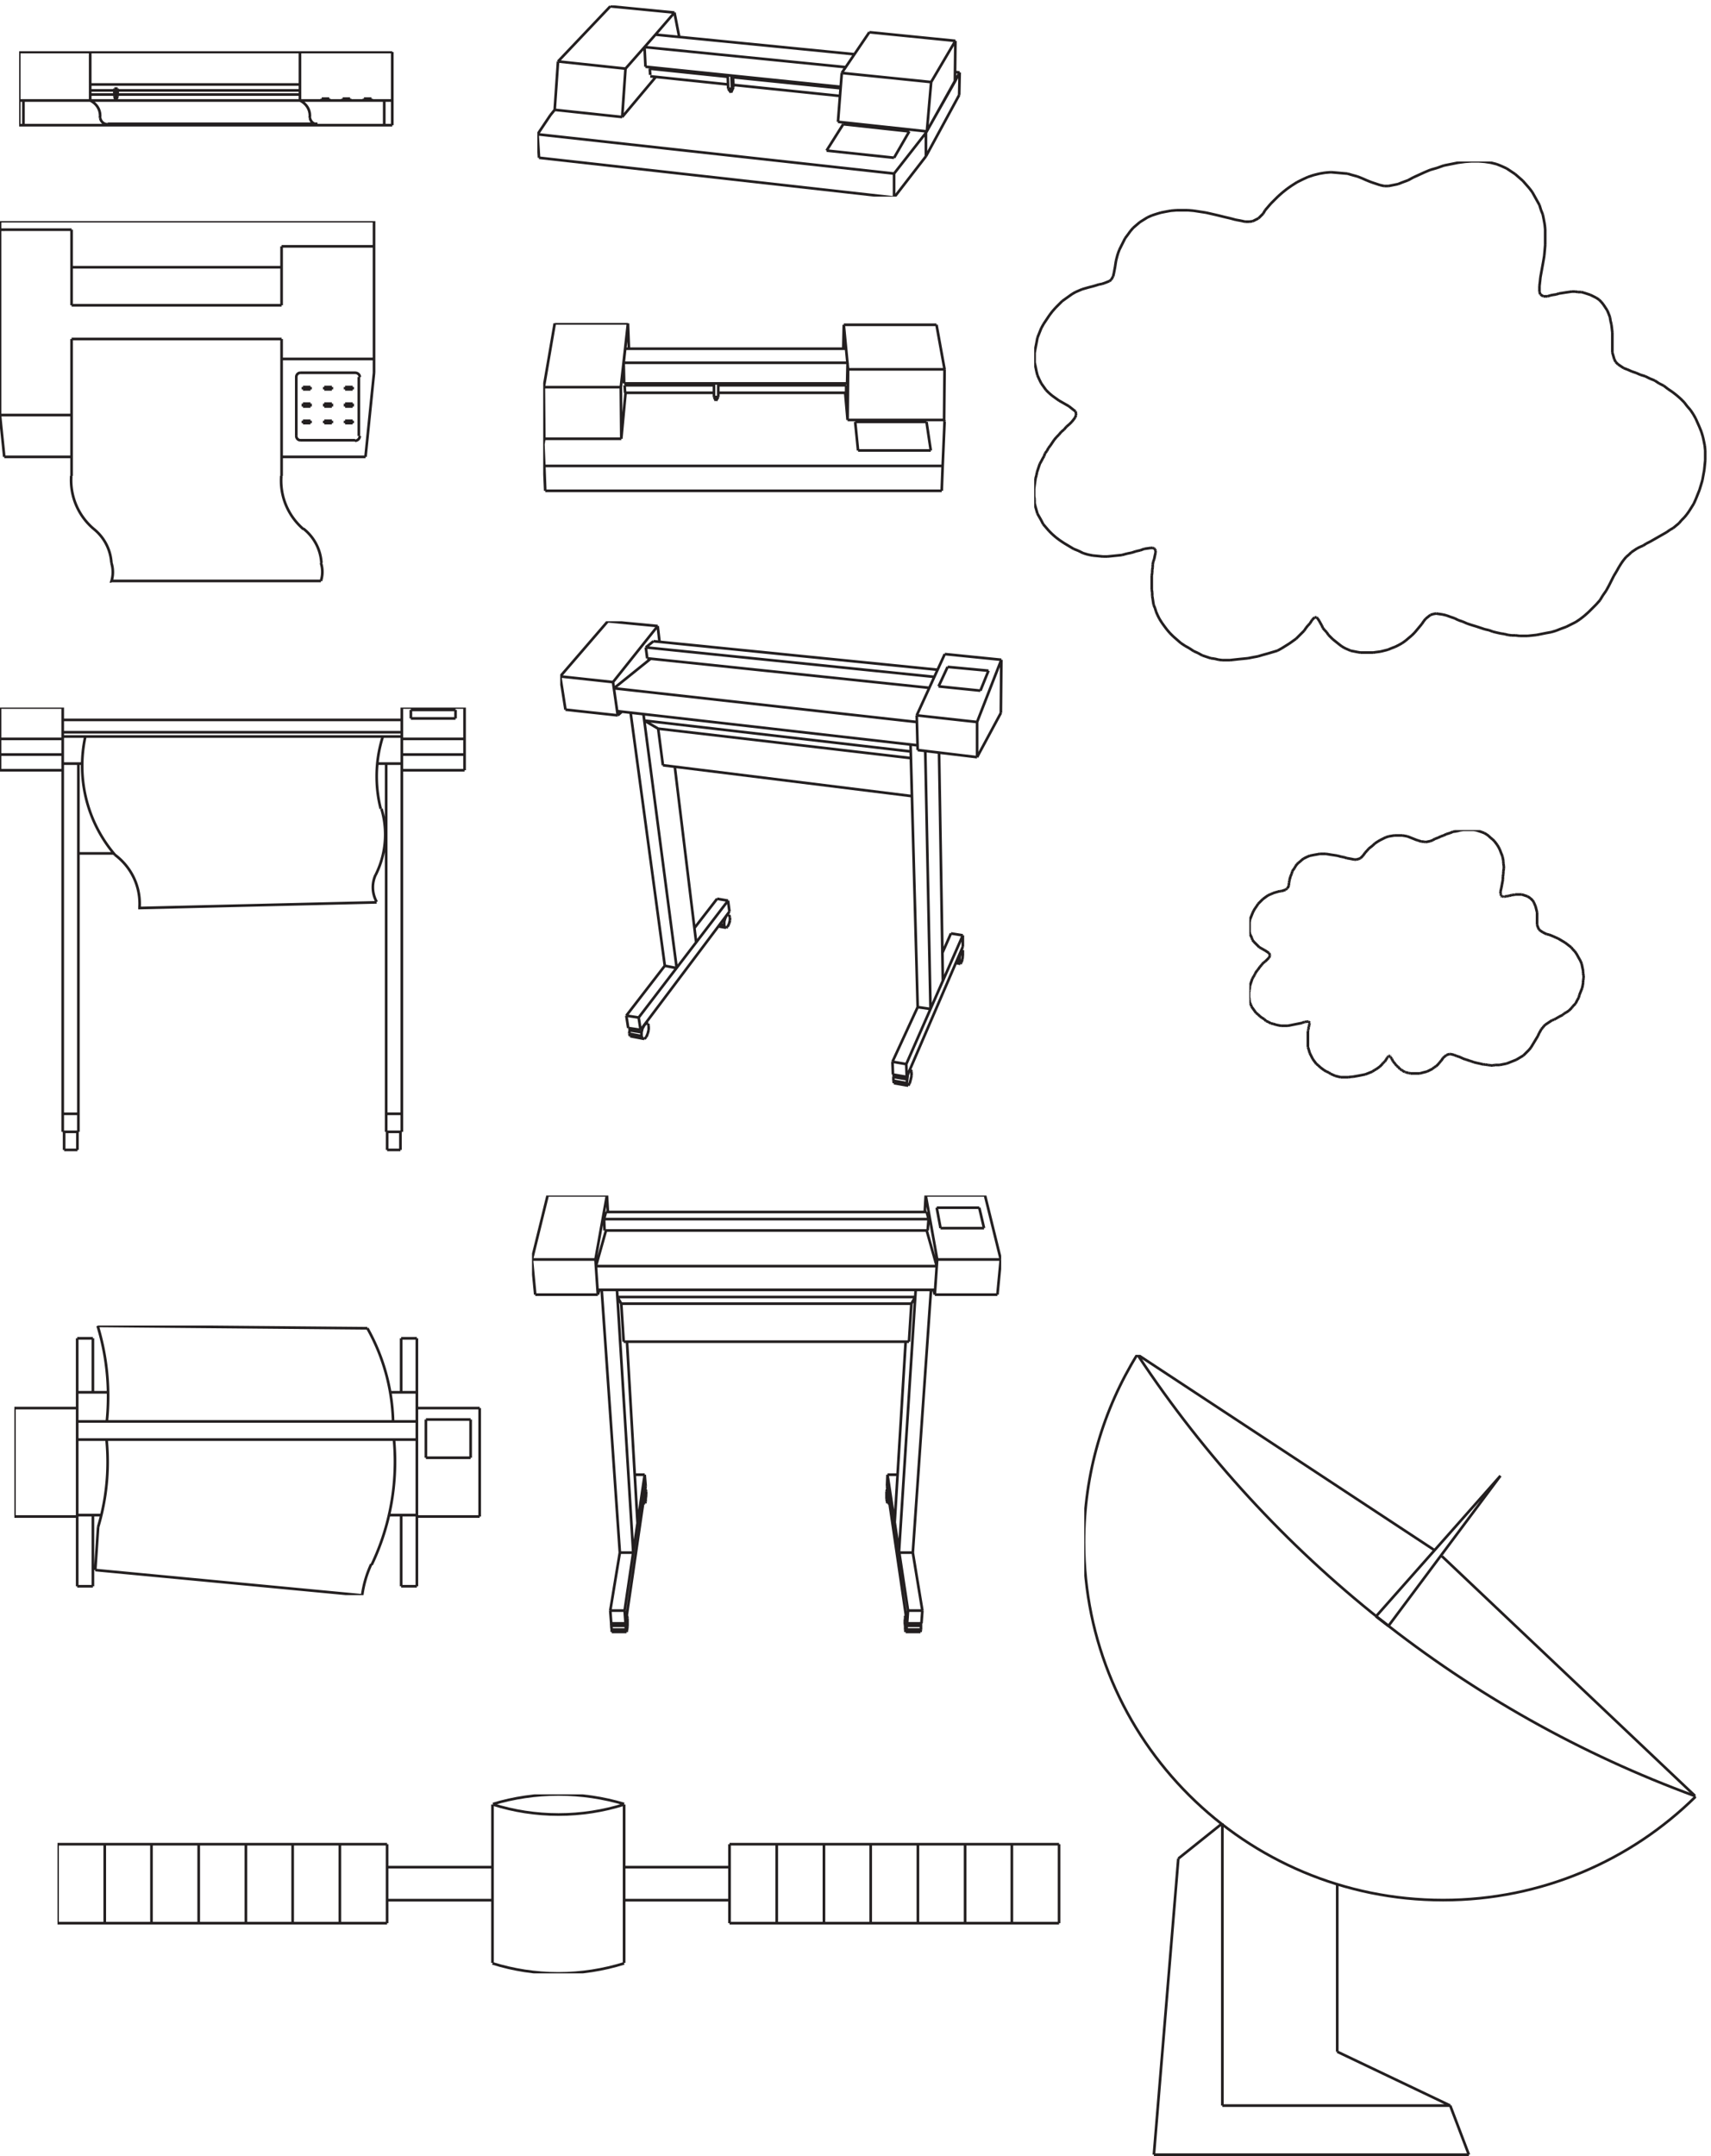 <svg xmlns="http://www.w3.org/2000/svg" xml:space="preserve" width="640.967" height="807.367"><defs><clipPath id="a" clipPathUnits="userSpaceOnUse"><path d="M54 5933h1060.5v-216H54Z" clip-rule="evenodd"/></clipPath><clipPath id="b" clipPathUnits="userSpaceOnUse"><path d="M0 5454.5h1063.5v-1023H0Z" clip-rule="evenodd"/></clipPath><clipPath id="c" clipPathUnits="userSpaceOnUse"><path d="M1513.5 6062h1197v-538.5h-1197z" clip-rule="evenodd"/></clipPath><clipPath id="d" clipPathUnits="userSpaceOnUse"><path d="M1530 5168h1138.5v-481.5H1530Z" clip-rule="evenodd"/></clipPath><clipPath id="e" clipPathUnits="userSpaceOnUse"><path d="M0 4085h1318.5V2829.5H0Z" clip-rule="evenodd"/></clipPath><clipPath id="f" clipPathUnits="userSpaceOnUse"><path d="M40.5 2345h1320v-759H40.5Z" clip-rule="evenodd"/></clipPath><clipPath id="g" clipPathUnits="userSpaceOnUse"><path d="M1578 4328h1251V3011H1578Z" clip-rule="evenodd"/></clipPath><clipPath id="h" clipPathUnits="userSpaceOnUse"><path d="M1498.5 2711H2820V1472H1498.5Z" clip-rule="evenodd"/></clipPath><clipPath id="i" clipPathUnits="userSpaceOnUse"><path d="M3519 3740h952.5v-706.5H3519Z" clip-rule="evenodd"/></clipPath><clipPath id="j" clipPathUnits="userSpaceOnUse"><path d="M2913 5622.5h1900.5V4208H2913Z" clip-rule="evenodd"/></clipPath><clipPath id="k" clipPathUnits="userSpaceOnUse"><path d="M162 1025h2830.5V521H162Z" clip-rule="evenodd"/></clipPath><clipPath id="l" clipPathUnits="userSpaceOnUse"><path d="M3054 2262.5h1723.5V.5H3054Z" clip-rule="evenodd"/></clipPath></defs><g clip-path="url(#a)" transform="matrix(.133 0 0 -.133 0 808.267)"><path d="M870.264 5762.63c1.765-10.29 10.048-18.07 20.002-18.07.429 0 .854.01 1.274.04m-21.732 18.03c.3 2.11.456 4.25.456 6.43 0 18.57-11.337 34.67-27.923 42.64m-561.113-49.07c1.765-10.29 10.048-18.07 20.003-18.07.428 0 .853.01 1.274.04m-21.736 18.03c.304 2.11.459 4.25.459 6.43 0 18.57-11.337 34.67-27.923 42.64m638.235-65.85H302.505M53.859 5948.58H1101.62m0-136.88H53.859m0-69.73H1101.62m-848.315 206.61V5811.7m-199.446 0v136.88m788.482 0V5811.7m-776.513-69.73v69.73m-11.969-69.73v69.73m267.261 11.62v21.95m3.99-33.57-3.99 11.62m0 0 9.308 21.95m-9.308 0v-21.95m9.308 21.95h-9.308m9.308 0-9.308-21.95m9.308 0v21.95m-9.308-21.95h9.308m0 0h-9.308m3.99-11.62 5.318 11.62m-9.308 0 3.99-11.62m-3.99 33.57h9.308m0-21.95v21.95m-5.318-33.57 5.318 11.62m-77.123 5.17h589.036m-589.036 11.62h589.036m-589.036 16.78h589.036m259.279-45.19v136.88m-79.77-131.71 21.27-5.17m0 5.17h-21.27m21.27-5.17v5.17m0-5.17-21.27 5.17m0-5.17h21.27m-21.27 5.17v-5.17m21.27 5.17v-5.17m-21.27 5.17h21.27m-21.27-5.17v5.17m-59.838 0 21.273-5.17m0 5.17h-21.273m21.276-5.17v5.17m-.003-5.17-21.273 5.17m0-5.17h21.273m-21.273 5.17v-5.17m21.276 5.17v-5.17m-21.276 5.17h21.273m-21.273-5.17v5.17m-58.507 0 21.277-5.17m0 5.17h-21.277m21.277-5.17v5.17m0-5.17-21.277 5.17m0-5.17h21.277m-21.277 5.17v-5.17m21.277 5.17v-5.17m-21.277 5.17h21.277m-21.277-5.17v5.17m175.525-74.9v69.73m22.59-69.73v69.73" style="fill:none;stroke:#231f20;stroke-width:7.5;stroke-linecap:butt;stroke-linejoin:miter;stroke-miterlimit:10;stroke-dasharray:none;stroke-opacity:1" transform="scale(1.003 .997)"/></g><g clip-path="url(#b)" transform="matrix(.133 0 0 -.133 0 808.267)"><path d="M200.678 4737.28c-.262-3.97-.395-7.97-.395-12 0-54.57 24.324-103.47 62.757-136.54m50.75-148.54a87.236 87.236 0 0 1 3.996 26.08c0 8.98-1.387 17.72-4.004 26.11m-.004 0c-2.387 38.99-21.687 73.47-50.738 96.35m529.245 148.54c-.325-4.42-.493-8.88-.493-13.38 0-54.46 24.301-103.31 62.758-136.5m49.413-145.87c2.613 8.17 3.996 16.67 3.996 25.42s-1.386 17.27-4.008 25.44m1.336 0c-2.386 38.99-21.687 73.47-50.737 96.35m158.89 426.89c0 6.65-5.98 12.04-13.35 12.04m0-191.37c7.37 0 13.35 6 13.35 13.39m-168.238 177.98c-6.008-.67-10.68-5.8-10.68-12.04m0-165.94c0-6.24 4.672-11.38 10.68-12.05m-532.756-396.11h591.505m-110.823 883.22H201.619m591.509-202.07H201.619m591.509 95.02H201.619M0 5454.56h1053.5M201.619 5217.7v212.77m0 0H0m201.619-521.9v214.11M12.015 4790.81 0 4908.57m201.619-117.76H12.016M0 4908.57h201.619m0 0v-171.29M0 4908.57v545.99m1053.5-70.93H793.128m236.342-592.82H793.128m0 275.67H1053.5m-260.372 317.15V5217.7m178.924-230.18 21.363-6.69m0 6.69h-21.363m21.363-6.69v6.69m0-6.69-21.363 6.69m0-6.69h21.363m-21.363 6.69v-6.69m21.363 0h-21.363m21.363 6.69v-6.69m-21.363 6.69h21.363m-21.363-6.69v6.69m-58.753 0 21.363-6.69m0 6.69h-21.363m21.363-6.69v6.69m0-6.69-21.363 6.69m0-6.69h21.363m-21.363 6.69v-6.69m21.363 0h-21.363m21.363 6.69v-6.69m-21.363 6.69h21.363m-21.363-6.69v6.69m58.753-95.01 21.363-6.69m0 6.69h-21.363m21.363-6.69v6.69m0-6.69-21.363 6.69m0-6.69h21.363m-21.363 6.69v-6.69m21.363 0h-21.363m21.363 6.69v-6.69m-21.363 6.69h21.363m-21.363-6.69v6.69m0 48.18 21.363-8.03m0 8.03h-21.363m21.363-8.03v8.03m0-8.03-21.363 8.03m0-8.03h21.363m-21.363 8.03v-8.03m21.363 0h-21.363m21.363 8.03v-8.03m-21.363 8.03h21.363m-21.363-8.03v8.03m-58.753-48.18 21.363-6.69m0 6.69h-21.363m21.363-6.69v6.69m0-6.69-21.363 6.69m0-6.69h21.363m-21.363 6.69v-6.69m21.363 0h-21.363m21.363 6.69v-6.69m-21.363 6.69h21.363m-21.363-6.69v6.69m0 48.18 21.363-8.03m0 8.03h-21.363m21.363-8.03v8.03m0-8.03-21.363 8.03m0-8.03h21.363m-21.363 8.03v-8.03m21.363 0h-21.363m21.363 8.03v-8.03m-21.363 8.03h21.363m-21.363-8.03v8.03m97.471 74.94v-165.94m-157.556 137.83 21.363-6.69m0 6.69h-21.363m21.363-6.69v6.69m0-6.69-21.363 6.69m0-6.69h21.363m-21.363 6.69v-6.69m21.363 0h-21.363m21.363 6.69v-6.69m-21.363 6.69h21.363m-21.363-6.69v6.69m-60.086 135.16v-56.2m60.086-173.97 21.363-6.69m0 6.69h-21.363m21.363-6.69v6.69m0-6.69-21.363 6.69m0-6.69h21.363m-21.363 6.69v-6.69m21.363 0h-21.363m21.363 6.69v-6.69m-21.363 6.69h21.363m-21.363-6.69v6.69m0 48.18 21.363-8.03m0 8.03h-21.363m21.363-8.03v8.03m0-8.03-21.363 8.03m0-8.03h21.363m-21.363 8.03v-8.03m21.363 0h-21.363m21.363 8.03v-8.03m-21.363 8.03h21.363m-21.363-8.03v8.03m-18.692-91v165.94m-41.394 50.85v-329.2m52.074 290.39h154.888m0-190.03H845.202m208.298 190.03-24.03-236.86m24.03 663.75v-426.89" style="fill:none;stroke:#231f20;stroke-width:7.5;stroke-linecap:butt;stroke-linejoin:miter;stroke-miterlimit:10;stroke-dasharray:none;stroke-opacity:1" transform="scale(1 1)"/></g><g clip-path="url(#c)" transform="matrix(.133 0 0 -.133 0 808.267)"><path d="m2360.32 5734.18 250.36-26.98m-239.65 164.58 251.69-25.64m68.28 116.02-242.32 24.28m69.62-465.41 89.7 116.02m-89.7-48.57 89.7 114.67m-89.7-70.15 42.84 74.2m-232.95-53.97 46.85 74.2m-860.86-28.33 1004.12-110.62M1514.18 5699.1l4.01-66.1m0 0 1000.11-111.97m-190.11 132.2L2518.3 5633m0-44.52v-67.45m-688.16 362.89 219.57-22.94m-218.23 1.36 219.57-22.94m-232.96 49.91 550.26-56.66m-522.14 147.05 560.96-55.31m-591.76 20.23 567.67-56.66m-536.87 91.74 53.55 62.06m-137.9-157.84 53.55 60.7m16.07-78.24-1.34 17.54m0 0 4.02 4.04m-16.07 1.36-2.68 55.3m0 0 30.8 35.08m-93.72-232.03 95.05 113.31m-95.05-113.31 9.37 136.25m-199.49-116.02 190.12-20.23m-180.74 156.48 190.11-20.23m151.29 89.03-13.39 68.81m-180.74 17.53 180.74-17.53m-337.39-273.86 9.38 136.25m147.27 155.14-147.27-155.14m-21.42-151.09-36.15-53.96m36.15 53.96 12.04 14.84m812.67-40.47 186.1-20.24m-499.38 120.07 4.02 4.05m-6.7-14.84 2.68 10.79m-2.68-10.79-8.03 10.79m8.03-10.79 6.7 14.84m-14.73-4.05-1.34 37.77m12.05-37.77-1.34 36.42m5.36-25.63-1.35 25.63m1.35-32.37v6.74m-14.73-10.79h10.71m2.67 32.38 303.92-31.03m-302.57 9.44 299.89-31.03m-5.35-72.85 10.71 137.61m0 0 77.65 114.66M2608 5637.05l93.72 172.67M2608 5637.05v66.1m2.68 4.04 12.05 138.95m-.01 0 68.28 116.02m-1.33-114.67 1.34 114.67m-1.34-87.69 13.39-1.34M2608 5703.15l95.06 169.98m-13.39-25.64 13.39 25.64M2608 5703.15l81.67 144.34m12.05-37.77 1.34 63.41" style="fill:none;stroke:#231f20;stroke-width:7.5;stroke-linecap:butt;stroke-linejoin:miter;stroke-miterlimit:10;stroke-dasharray:none;stroke-opacity:1" transform="scale(1 1)"/></g><g clip-path="url(#d)" transform="matrix(.133 0 0 -.133 0 808.267)"><path d="M2021.12 4997.4h359.84m-359.84-21.15h359.84m-624.7 26.43h627.37m-624.69 97.82h622.02m-626.04-39.66h630.05M1534.21 4700h1115.63m-1118.31 70.05h1120.98m-631.39 206.2v26.43m-12.04-38.33v38.33m12.04-38.33v38.33m-262.18-26.43-1.34 21.15m-10.7-5.29 20.06 179.76m-20.06-179.76 8.02 68.73m-193.96 111.03-30.77-179.76m230.09-15.86-12.05-129.53m266.2 107.06 6.69 10.57m-6.69-10.57-5.35 10.57m12.04 5.29v6.61m-12.04-11.9h12.04m0 0v5.29m-262.18 6.61h250.14m-260.85-129.54-1.33 145.4m-215.37-145.4h216.7m-218.04 145.4h216.71m-215.37-145.4-1.34 145.4m4.02-292.11-2.68 62.12m0 7.93 2.68-70.05m-2.68 70.05-2.67 60.8m0 0 2.67 15.86m0-84.59-2.67 68.73m227.4 171.83-1.34 58.16m2.68-63.44h251.48m-254.16 63.44 12.04 111.03m2.68-71.37-2.68 71.37m-206 0h206m614-195.62v21.15m4.01-97.81 1.34 142.75m270.21-142.75 1.34 142.75m-38.79-228.67-12.04 80.63m-192.63-80.63h204.67m-204.67 0-8.03 80.63m0 0h200.66m-222.06 5.29-6.69 76.66m6.69-76.66h271.55m-4.01-129.54 5.35 125.57m-8.02-195.62 2.67 70.05m5.35 125.57-1.34 3.97m-21.4 268.32 22.74-125.57m-274.23-39.66 1.34 58.16m1.34-18.5-12.04 125.57m12.04-125.57h271.55m-284.93 58.16 1.34 67.41m260.85 0h-260.85" style="fill:none;stroke:#231f20;stroke-width:7.5;stroke-linecap:butt;stroke-linejoin:miter;stroke-miterlimit:10;stroke-dasharray:none;stroke-opacity:1" transform="scale(1.001 .999)"/></g><g clip-path="url(#e)" transform="matrix(.133 0 0 -.133 0 808.267)"><path d="M392.922 3520.51c.281 4.01.425 8.05.425 12.13 0 56.22-27.3 106.17-69.572 137.71m-83.702 331.78c-5.644-26.23-8.613-53.44-8.613-81.34 0-95.36 34.703-182.73 92.315-250.44m734.235-56.19a83.68 83.68 0 0 1-7.75-35.23c0-14.83 3.88-28.8 10.71-41.03m17.39 465.57c-11.3-35.38-17.39-73.08-17.39-112.21 0-31.46 3.93-61.99 11.35-91.14m-14.03-185.96c17.16 34.36 26.75 72.77 26.75 113.3 0 25.19-3.7 49.57-10.64 72.66m-685.068-279.61 671.638 16.06M176.606 4050.3h955.274m-955.274-34.79h955.274m-955.274-12.04h955.274M220.757 2941.22v986m-44.151-986v986m4.011-1087.67h37.464m0 0v50.84m-37.464 0v-50.84m40.14 50.84h-44.151m44.151 50.83v-50.83m-44.151 50.83h44.151m-44.151-50.83v50.83m0 967.27H0m0 176.59h176.606M0 3952.64h176.606M0 3996.79h176.606M0 3908.49v176.59m220.757-410.72h99.006m-143.157 252.86h54.854m-54.854 157.86v-176.59m955.274-967.27v986m-44.16-986v986m44.16-1036.83h-44.16m44.16 50.83v-50.83m-44.16 50.83h44.16m-44.16-50.83v50.83m2.68-101.67h37.46m0 0v50.84m-37.46 0v-50.84m192.66 1214.76h-125.77m125.77 24.09h-125.77m151.19-169.91h-176.6m0 176.59h176.6m-176.6-132.44h176.6m-176.6 44.15h176.6m-151.19 81.61v-24.08m-25.41-145.83v176.59m151.18-30.76v24.08m25.42 6.68v-176.59m-246.18 18.73h69.58" style="fill:none;stroke:#231f20;stroke-width:7.5;stroke-linecap:butt;stroke-linejoin:miter;stroke-miterlimit:10;stroke-dasharray:none;stroke-opacity:1" transform="scale(1 1)"/></g><g clip-path="url(#f)" transform="matrix(.133 0 0 -.133 0 808.267)"><path d="M1045.53 1672.8a301.523 301.523 0 0 1-25.46-87.44m-719.304 488.31a687.427 687.427 0 0 1 3.732 71.66c0 69.02-10.294 135.72-29.481 198.73m1.34-566.33-8.038-121.07m8.042 121.07c17.457 58.22 26.8 119.66 26.8 183.15a642.5 642.5 0 0 1-2.962 61.67m806.971 52.47c-2.46 95.08-28.43 184.36-72.36 262.31m12.06-665.87c42.11 88 65.66 186.35 65.66 290.14 0 21-.96 41.78-2.85 62.3m215.91-51.12h-125.96m0 107.62h125.96m-151.42 32.28h176.88m0-305.36h-176.88m-905.851-150.66 751.751-71.3m109.88 25.56v200.44m44.22 497.72v-698.16m-956.77 0v698.16m44.221-497.72v-200.44m-.004 0H217.4m956.77 0h-44.22m-854.933 733.14 759.793-6.73M217.4 2023.9h956.77m-956.77 51.12h956.77m-912.549 234.06v-152.01m-44.221 0h85.757M217.4 1811.36h68.34m-245.224-4.04v305.36m0 0H217.4m0-305.36H40.516M217.4 2309.08h44.217m868.333-152.01v152.01m-30.82-152.01h75.04m-81.74-345.71h81.74m25.46 161.42v107.62m-69.68 228.68h44.22m151.42-228.68v-107.62m25.46-165.46v305.36" style="fill:none;stroke:#231f20;stroke-width:7.5;stroke-linecap:butt;stroke-linejoin:miter;stroke-miterlimit:10;stroke-dasharray:none;stroke-opacity:1" transform="scale(1 1)"/></g><g clip-path="url(#g)" transform="matrix(.133 0 0 -.133 0 808.267)"><path d="m2513.83 3087.82 70.95 153.85m-32.13-160.54 159.31 362.54m-157.97-398.66 157.97 366.55m-947.84-193.98 5.35-34.78m34.81-5.35-5.36 34.78m5.36-34.78 250.35 333.1m-244.99-329.09 5.35 9.37m-8.03-20.07 2.68 10.7m-1.34 1.34 1.34-1.34m-36.15-5.34 1.34 6.68m32.13-12.04v-10.7m-33.47 16.05 33.47-5.35m-34.81-4.01 1.34 9.36m33.47-16.05 2.68-6.69m-37.49 13.38 34.81-6.69m-32.13 0-2.68 6.69m37.49-13.38 5.35-1.34m-40.16 8.03 34.81-6.69m-34.81 6.69 5.35-1.34m34.81-6.69 5.36 5.36m-40.17 1.33 34.81-6.69m5.36 5.36 4.01 9.36m0 0 2.68 10.7m0 0v10.7m0 0-1.34 6.69m-5.35 1.34 5.35-1.34m-10.71-4.01 5.36 5.35m-1.34 0h1.34m-50.87-13.38 34.8-5.35m712.22-132.44 38.83-6.68m-38.83-4.02 37.49-6.69m-36.15 0 37.49-6.69m-34.81 6.69 37.49-6.69m-44.18 66.89 38.82-6.69m-37.49-29.43 38.83-6.69m-37.49 0 1.34 6.69m-1.34-17.39v10.7m1.34-17.39-1.34 6.69m1.34-6.69h2.68m-6.69 60.2 1.33-36.12m41.51-1.34 4.01 10.71m-5.35-22.74 1.34 12.03m0 1.34v-1.34m-1.34-12.03-1.34-10.71m0 0 1.34-6.69m0 0h2.67m0 0 4.02 5.36m0 0 2.68 9.36m0 0 2.68 12.04m-.01 0v10.7m0 0-1.33 6.69m-2.68 1.34 2.68-1.34m-5.36-4.01 2.68 5.35m-1.34 0h1.34m-9.37-21.41-1.34 36.12M1729.31 4139.3l852.79-94.99m-759.08 179.27 793.89-82.94m-797.9 113.7 812.63-82.94m-791.21 100.34 800.58-80.27m-903.67-116.39 846.1-96.32m-768.45 69.57 749.71-86.95m-712.22 353.16-140.57 13.38m14.72-171.24 125.85 157.86m-37.49-266.21 38.83-22.74m18.74-667.54-96.39 713.02m129.86-719.71-93.72 715.7m-48.19-849.48 108.44 140.47m-73.64-145.82 251.69 329.09m-472.58 631.42 133.88 155.18m52.21-1110.34 34.8-5.35m-69.61 927.07 103.08 82.94m-9.37 1.33-4.01 30.77m0 .01 21.42 17.39m-262.4-99 14.73-93.65m133.87 77.59-148.6 16.06m14.73-93.65 147.26-16.05m0 0-13.39 93.64m13.39-93.63 12.05 10.7m105.76 195.31-5.35 45.48m14.72-391.96 701.51-86.95m-714.89 189.96 712.22-82.94m-605.12-519.05-60.25 494.97m-28.11-560.52 33.46-6.69m136.56 140.46 4.02 8.03m-6.7-17.39 2.68 9.36m-1.34 0h1.34m-2.68-18.73v9.37m-5.35 1.34 5.35-1.34m1.34-16.05-1.34 6.68m-12.05 1.34 12.05-1.34m1.34-6.68 4.02-1.34m-21.42 4.01 17.4-2.67m4.02-1.34 4.01 2.67m-26.77 1.34 22.76-4.01m4.01 2.67 4.02 8.03m0 0 2.68 9.36m0 0v9.37m0 0-2.68 6.69m-2.68 1.33 2.68-1.33m-6.69-1.34 4.01 2.67m-1.34 0h1.34m4.02 8.03-4.02 30.77m-95.05-77.59 64.26 82.94m30.79-5.35-30.79 5.35m-152.62 375.91-13.38 103.01m801.91-711.69-10.71 643.46m-60.24-715.69-20.08 738.43m56.23-743.79-14.73 726.4m-21.42-721.04 36.14-5.36m84.35 155.18 2.68 8.03m-5.36-17.39 2.68 9.36m-1.34 0h1.34m-2.68-20.07v10.71m-2.68 0h2.68m0-17.39v6.68m-6.69 1.34 6.69-1.34m0-6.68 2.68-1.34m-12.05 4.01 9.37-2.67m2.68-1.34 2.68 4.01m-16.07-1.34 13.39-2.67m2.68 4.01 2.68 8.03m0 0 1.33 10.7m.01 0v9.37m0 0v6.68m-2.68 1.34 2.67-1.34m-4.01-2.67 1.34 4.01m2.68 8.03v32.11m-57.58-49.5 24.1 54.85m33.47-5.35-33.47 5.35m83 683.59 22.76 56.19m-140.57-44.15 117.81-12.04m-117.81 12.04 25.44 54.84m0 0 115.13-10.7m-199.47-223.41-2.68 97.66m0 0 78.99 172.58m91.04-191.31-170.03 18.73m238.3 156.52-159.31 16.06m-76.31-270.23 167.35-20.07m-.01 98.99v-98.99m0 98.99 68.28 175.25m-1.33-149.83 1.33 149.83m-68.28-274.24 66.94 124.42" style="fill:none;stroke:#231f20;stroke-width:7.5;stroke-linecap:butt;stroke-linejoin:miter;stroke-miterlimit:10;stroke-dasharray:none;stroke-opacity:1" transform="scale(1 1)"/></g><g clip-path="url(#h)" transform="matrix(.133 0 0 -.133 0 808.267)"><path d="m2532.07 1705.7 47.12 739.71m-8.08-739.71 51.15 739.71m-64.61-902.9-57.89 382.56m55.19-418.68-56.54 386.57m-752.53-187.26-51.16 739.71m88.85-739.71-45.77 739.71m21.54-902.9 56.54 382.56m-53.85-418.68 56.55 386.57m-72.7-187.26h37.69m-20.19-192.62v9.36m-1.35-22.74 1.35 13.38m-1.35 0h1.35m-41.73-13.38v6.69m40.38-6.69 1.35-10.7m-41.73 10.7h40.38m-39.04-10.7-1.34 10.7m41.73-10.69v-6.69m-40.39 6.69h40.39m-40.39-6.69v6.69m40.39-6.69h1.34m-41.73 0h40.39m-40.39 0h1.35m40.38 0 1.35 5.35m-41.73-5.35h40.38m1.35 5.35 1.35 10.7m0 0v12.03m0 0v10.71m0 0-1.35 6.69m-1.35 1.33 1.35-1.33m-2.69-5.36 1.34 6.69m-45.77 13.38 2.7-36.12m40.38 0-2.69 36.12m-40.39 0 26.93 163.19m-26.93-163.19h40.39m-37.69-36.12h40.38m770.04 199.31h39.04m-17.5-192.62-1.34 9.36m41.73-22.74v6.69m-40.39-6.69v13.38M2594 1489v10.7m-40.39 0h40.38m-40.38-10.7v10.7m39.04-17.38 1.35 6.69m-40.39 0h40.38m-41.72-6.69 1.34 6.69m37.69-6.69h1.35m-40.38 0h40.39m-41.74 0h1.35m-1.35 0h40.38m-41.73 5.35 1.34-5.35m-1.34 16.05v-10.7m0 10.7-1.35 12.03m0 0 1.35 10.71m0 0v6.69m0 0 1.34 1.33m.01 0h1.35m0-6.69-1.35 6.69m4.04-22.74 2.69 36.12m37.69-36.12 2.69 36.12m0 0-26.92 163.19m-13.47-163.19h40.39m-43.07-36.12h40.38m-916.77 1005.89h959.85m-935.62 100.33h910.04m-911.39 32.11h914.08m-908.69 20.05h903.31m-927.55-219.36h950.44m-876.39-145.81h803.69m-810.43 107.02h817.16m-827.92 18.72h838.69m-782.15-635.37-29.62 509.63m49.81-426.7v8.03m0-18.73v10.7m0-20.06v9.36m-2.69 0h2.69m0-16.05v6.69m-4.04 0h4.04m1.35-8.03-1.35 1.34m-4.04 0h4.04m1.35-1.34 1.34 4.02m-6.73-4.02h5.39m1.35 4.02v8.02m0 0 1.34 10.7m0 0v9.36m0 0-1.34 6.69m-.01 0-1.34 1.34m-1.35-4.01 1.35 4.01m1.34 8.02-2.69 32.11m-28.27 0h28.27m-317.71 605.94h179.05m32.31 180.58H1542.6m-35-279.56h176.35m-185.78 98.98 9.43-98.98m-9.43 98.98 44.43 180.58m135.97-199.3 28.27 100.32m-4.04 0-1.35 32.11m0-.01 5.39 20.06m-22.89-232.74-6.73 98.98m0 0 32.31 180.58m2.69-46.81-2.69 46.81m-25.58-279.56 4.04 13.38m68.66-145.81-6.74 107.02m0 0-10.76 18.72m910.04 193.95h122.51m-133.28 57.53h119.81m60.59-145.81h-179.05m134.62 180.58h-166.93m25.57-279.56h176.36m-289.44-642.06 30.96 509.63m-49.8-426.7-1.35 8.03m1.35-18.73v10.7m0-10.7h1.35m-1.35-9.36v9.36m0-9.36h2.69m-4.04-6.69 1.35 6.69m-1.35-6.69h5.39m-5.39-1.34v1.34m0-1.34h5.39m-5.39 0-1.35 4.02m-1.34 8.02 1.34-8.02m-1.34 18.72v-10.7m0 20.06v-9.36m1.34 16.05-1.34-6.69m1.34 6.69v1.34m0 0h1.35m0-4.01-1.35 4.01m1.35 40.13-1.35-32.11m1.35 32.11h28.27m121.16 694.23-10.77 57.52m0-164.53-28.27 100.32m2.69 0 2.69 32.11m0-.01-5.38 20.06m22.88-232.74 6.74 98.98m0 0-32.31 180.58m-2.7-46.81 2.7 46.81m25.58-279.56-4.04 13.38m-68.66-145.81 6.73 107.02m0 0 10.77 18.72m193.85 193.96-13.46 57.52m51.16-244.79 9.42 98.98m.01 0-44.43 180.58" style="fill:none;stroke:#231f20;stroke-width:7.5;stroke-linecap:butt;stroke-linejoin:miter;stroke-miterlimit:10;stroke-dasharray:none;stroke-opacity:1" transform="scale(1 1)"/></g><g clip-path="url(#i)" transform="matrix(.133 0 0 -.133 0 808.267)"><path d="m4223.91 3686.35 2.67-6.65m-375.58 2.66 4.01 5.32m180.44-619.56 4.01 3.98m-9.36-6.65 5.35 2.67m-10.69-5.32 5.34 2.65m-10.69-5.31 5.35 2.66m-10.69-3.99 5.34 1.33m-10.69-2.66 5.35 1.33m-10.7-2.66 5.35 1.33m-9.36-2.66 4.01 1.33m-9.35-1.33h5.34m-10.69 0h5.35m-9.36 0h4.01m-8.02 0h4.01m-8.02 0h4.01m-8.02 0h4.01m-8.02 1.33 4.01-1.33m-6.68 1.33h2.67m-6.68 1.33 4.01-1.33m-6.68 2.66 2.67-1.33m-5.35 1.33h2.68m-6.69 2.66 4.01-2.66m-6.68 3.99 2.67-1.33m-5.34 3.98 2.67-2.65m-6.68 3.99 4.01-1.34m-6.68 5.33 2.67-3.99m-5.35 6.64 2.68-2.65m-6.69 5.31 4.01-2.66m-6.68 6.65 2.67-3.99m-5.35 6.65 2.68-2.66m-5.35 6.65 2.67-3.99m-5.34 6.65 2.67-2.66m-4.01 5.32 1.34-2.66m-2.67 6.65 1.33-3.99m-4.01 6.65 2.68-2.66m-4.02 5.31 1.34-2.65m-1.34 3.98v-1.33m-1.33 2.66 1.33-1.33m-2.67 1.33h1.34m-4.01 0h2.67m-4.01-1.33 1.34 1.33m-2.67-3.99 1.33 2.66m-2.67-3.98 1.34 1.32m-4.01-5.31 2.67 3.99m-4.01-6.65 1.34 2.66m-4.01-6.65 2.67 3.99m-6.69-6.65 4.02 2.66m-6.69-6.65 2.68 3.99m-6.69-7.98 4.01 3.99m-8.02-7.98 4.01 3.99m-8.02-6.64 4.02 2.65m-9.36-6.64 5.34 3.99m-10.69-6.65 5.35 2.66m-10.69-6.65 5.34 3.99m-12.03-6.65 6.69 2.66m-13.37-5.32 6.68 2.66m-13.36-5.32 6.68 2.66m-13.37-3.99 6.69 1.33m-13.37-2.66 6.68 1.33m-13.36-2.66 6.68 1.33m-14.7-2.66 8.02 1.33m-14.7-2.66 6.68 1.33m-12.03-1.33h5.35m-12.03-1.33 6.68 1.33m-12.03-1.33h5.35m-12.04 0h6.69m-12.03 0h5.34m-10.69 0h5.35m-10.69 1.33 5.34-1.33m-10.69 2.66 5.35-1.33m-10.7 2.66 5.35-1.33m-10.69 3.99 5.34-2.66m-12.03 5.32 6.69-2.66m-12.03 6.65 5.34-3.99m-12.02 6.65 6.68-2.66m-13.37 6.65 6.69-3.99m-12.03 7.98 5.34-3.99m-10.69 7.97 5.35-3.98m-10.7 9.3 5.35-5.32m-10.69 9.31 5.34-3.99m-9.35 9.31 4.01-5.32m-8.02 10.64 4.01-5.32m-6.69 9.31 2.68-3.99m-5.35 9.3 2.67-5.31m-5.34 10.63 2.67-5.32m-5.35 10.64 2.68-5.32m-4.01 9.31 1.33-3.99m-2.67 9.31 1.34-5.32m-2.67 9.3 1.33-3.98m-2.67 7.97 1.34-3.99m-1.34 9.31v-5.32m0 9.31v-3.99m0 7.98v-3.99m0 7.98v-3.99m0 7.98v-3.99m0 7.97v-3.99m0 7.98v-3.99m0 7.98v-3.99m0 7.98v-3.99m0 7.98v-3.99m0 7.98v-3.99m1.34 6.65-1.34-2.66m1.34 6.65v-3.99m1.33 7.97-1.33-3.98m1.33 6.65v-2.67m1.34 6.65-1.34-3.99m1.34 6.65v-2.66m1.33 5.32-1.33-2.66m0 3.99 1.33-1.33m-2.67 2.66 1.34-1.33m-2.67 2.66 1.33-1.33m-5.34 1.33h4.01m-8.03-1.33 4.02 1.33m-8.03-1.33h4.01m-9.35-2.66 5.35 2.66m-12.03-3.99 6.68 1.33m-13.37-2.66 6.69 1.33m-13.37-2.66 6.68 1.33m-13.36-2.66 6.68 1.33m-13.37-2.66 6.69 1.33m-13.37-2.66 6.68 1.33m-13.36-1.33h6.68m-13.36 0h6.68m-13.37 0h6.69m-13.37 1.33 6.68-1.33m-13.36 2.66 6.68-1.33m-14.7 3.99 8.02-2.66m-14.71 3.99 6.69-1.33m-13.37 5.32 6.68-3.99m-13.36 6.65 6.68-2.66m-12.03 7.98 5.35-5.32m-12.03 9.31 6.68-3.99m-12.03 7.97 5.35-3.98m-10.69 9.3 5.34-5.32m-10.69 9.31 5.35-3.99m-9.36 9.31 4.01-5.32m-6.68 9.31 2.67-3.99m-6.68 9.3 4.01-5.31m-6.69 9.3 2.68-3.99m-4.01 9.31 1.33-5.32m-4 9.31 2.67-3.99m-4.01 9.31 1.34-5.32m-1.34 10.63v-5.31m-1.34 10.64 1.34-5.32m-1.34 10.63v-5.31m0 9.3v-3.99m0 9.31v-5.32m1.34 10.64-1.34-5.32m1.34 9.31v-3.99m1.34 9.31-1.34-5.32m1.34 9.3v-3.98m1.33 7.97-1.33-3.99m2.67 7.98-1.34-3.99m2.67 7.98-1.33-3.99m2.67 7.98-1.34-3.99m2.68 7.98-1.34-3.99m4.01 7.98-2.67-3.99m4.01 6.64-1.34-2.65m4.01 6.64-2.67-3.99m4.01 7.98-1.34-3.99m4.01 7.98-2.67-3.99m5.34 7.98-2.67-3.99m5.35 6.65-2.68-2.66m5.35 6.65-2.67-3.99m5.34 7.97-2.67-3.98m6.68 7.97-4.01-3.99m6.69 7.98-2.68-3.99m6.69 7.98-4.01-3.99m8.01 6.65-4-2.66m8.01 6.65-4.01-3.99m6.69 6.65-2.68-2.66m6.69 6.65-4.01-3.99m5.35 6.65-1.34-2.67m2.67 5.33-1.33-2.66m1.33 5.31v-2.65m-1.33 5.31 1.33-2.66m-2.67 5.32 1.34-2.66m-5.35 5.32 4.01-2.66m-8.02 5.32 4.01-2.66m-8.02 5.32 4.01-2.66m-9.36 5.32 5.35-2.66m-9.36 5.32 4.01-2.66m-9.36 5.32 5.35-2.66m-9.35 6.64 4-3.98m-8.01 7.97 4.01-3.99m-8.02 7.98 4.01-3.99m-8.02 7.98 4.01-3.99m-8.02 9.31 4.01-5.32m-5.35 10.64 1.34-5.32m-4.01 10.64 2.67-5.32m-5.34 10.63 2.67-5.32m-4.01 11.97 1.34-6.65m-1.34 13.3v-6.65m0 13.3v-6.65m0 13.29v-6.64m0 13.29v-6.65m1.34 14.63-1.34-7.98m4.01 14.63-2.67-6.65m5.34 13.29-2.67-6.64m5.34 13.29-2.67-6.65m5.35 11.97-2.68-5.32m6.69 11.97-4.01-6.65m8.02 11.96-4.01-5.31m8.02 11.96-4.01-6.65m8.01 10.64-4-3.99m9.35 9.31-5.35-5.32m9.36 9.31-4.01-3.99m9.36 7.98-5.35-3.99m10.69 7.97-5.34-3.98m9.36 6.65-4.02-2.67m9.36 5.32-5.34-2.65m9.35 3.98-4.01-1.33m9.36 3.99-5.35-2.66m9.36 3.99-4.01-1.33m9.35 2.66-5.34-1.33m9.35 2.66-4.01-1.33m9.36 2.66-5.35-1.33m9.36 1.33h-4.01m8.02 1.33-4.01-1.33m8.02 2.66-4.01-1.33m8.02 2.66-4.01-1.33m6.68 3.99-2.67-2.66m5.35 3.99-2.68-1.33m4.01 3.99-1.33-2.66m2.67 5.32-1.34-2.66m2.68 5.32-1.34-2.66m1.34 5.31v-2.65m0 6.64v-3.99m1.33 7.98-1.33-3.99m1.33 7.98v-3.99m1.34 7.98-1.34-3.99m2.67 9.31-1.33-5.32m2.67 9.31-1.34-3.99m4.01 9.3-2.67-5.31m4.01 11.96-1.34-6.65m4.01 10.64-2.67-3.99m6.69 9.31-4.02-5.32m6.69 10.63-2.67-5.31m6.68 10.63-4.01-5.32m8.02 9.31-4.01-3.99m4 3.99 5.35 3.99m0 0 4.01 3.99m0 0 5.35 3.99m0 0 5.34 2.66m0 0 5.35 2.66m0 0 6.68 2.65m0 0 6.69 1.34m0 0 6.68 1.32m0 0 8.02 1.33m0 0 6.68 1.33m0 0h8.02m0 0h9.36m0 0 8.02-1.33m0 0 8.02-1.33m0 0 9.35-1.32m0 0 8.02-1.34m0 0 9.36-2.65m0 0 8.02-1.34m0 .01 8.02-2.66m0 0 8.02-1.33m0 0 6.68-1.33m0 0 6.68-1.33m0 0h5.35m0 0 5.35 1.33m0 0 4.01 1.33m0 0 2.67 1.33m0 0 4.01 3.99m0 0 2.67 2.65m0 0 4.01 5.32m0 0 2.68 3.99m0 0 5.34 5.32m375.58-2.66 2.68-6.64m0-.01 2.67-6.64m0 0 1.34-6.65m0 0 1.33-6.65m0 0v-6.65m0 0 1.34-7.98m0-6.64v6.64m-1.34-14.62 1.34 7.98m-1.34-14.63v6.65m-1.33-14.62 1.33 7.97m-1.33-15.95v7.98m-1.34-15.96 1.34 7.98m-2.68-14.63 1.34 6.65m-2.67-14.62 1.33 7.97m-2.67-13.29 1.33 5.32m-2.67-11.97 1.34 6.65m-1.34-11.97v5.32m0-5.32 1.34-2.66m0 0v-3.99m0 .01 2.67-1.34m0 0h2.68m0 0 2.67-1.32m0 0 2.67 1.32m0 0h4.01m0 0 4.01 1.34m0 0h4.01m0-.01 4.01 1.34m0 0 4.01 1.32m0 0h5.35m0 0 4.01 1.33m0 0h4.01m0 0h5.34m0 0h4.01m0 0h5.35m0 0 4.01-1.33m0 0 4.01-1.32m0 0 4.01-1.34m0 .01 4.01-1.34m0 0 4.01-2.66m0 .01 4.01-2.66m0 0 2.67-2.66m0 0 4.01-3.99m0 0 2.67-3.99m0 0 1.34-3.99m0 0 2.67-5.31m0 0 1.34-3.99m0 0 1.34-5.32m0 0 1.34-5.32m0 0 1.33-5.32m0 0v-6.65m0 0v-5.31m0-5.32v5.32m0-10.64v5.32m0-11.97v6.65m0-6.65v-5.32m0 0 1.34-3.99m0 0 1.33-3.98m0 0 2.68-5.32m2.67-2.66-2.67 2.66m6.68-5.32-4.01 2.66m8.02-5.32-4.01 2.66m9.36-5.32-5.35 2.66m10.69-5.32-5.34 2.66m12.03-3.99-6.69 1.33m13.37-3.98-6.68 2.65m13.36-5.32-6.68 2.67m12.03-5.32-5.35 2.65m12.03-5.31-6.68 2.66m13.36-6.65-6.68 3.99m13.37-7.98-6.69 3.99m13.37-7.98-6.68 3.99m12.02-7.98-5.34 3.99m12.03-9.3-6.69 5.31m12.04-9.3-5.35 3.98m9.35-9.3-4 5.32m9.35-10.64-5.35 5.32m9.36-10.64-4.01 5.32m8.02-11.97-4.01 6.65m6.68-11.96-2.67 5.31m6.68-11.96-4.01 6.65m6.68-11.97-2.67 5.32m5.35-11.97-2.68 6.65m4.02-13.3-1.34 6.65m2.67-13.29-1.33 6.64m2.67-13.29-1.34 6.65m1.34-13.3v6.65m1.34-13.3-1.34 6.65m1.34-13.3v6.65m-1.34-13.29 1.34 6.64m-1.34-13.29v6.65m-1.34-14.63 1.34 7.98m-2.67-14.63 1.33 6.65m-4.01-13.29 2.68 6.64m-5.35-13.29 2.67 6.65m-5.34-13.3 2.67 6.65m-4.01-13.29 1.34 6.64m-5.35-13.29 4.01 6.65m-6.68-11.97 2.67 5.32m-5.34-10.64 2.67 5.32m-6.69-9.31 4.02 3.99m-8.03-7.98 4.01 3.99m-6.68-7.98 2.67 3.99m-6.68-7.97 4.01 3.98m-8.02-7.97 4.01 3.99m-8.02-6.65 4.01 2.66m-8.02-5.32 4.01 2.66m-9.35-5.32 5.34 2.66m-9.35-6.65 4.01 3.99m-9.36-6.65 5.35 2.66m-10.7-5.32 5.35 2.66m-9.36-5.31 4.01 2.65m-9.35-5.31 5.34 2.66m-9.35-5.32 4.01 2.66m-9.36-3.99 5.35 1.33m-9.36-3.99 4.01 2.66m-8.02-5.32 4.01 2.66m-8.02-5.32 4.01 2.66m-8.02-5.32 4.01 2.66m-8.02-5.32 4.01 2.66m-8.02-6.65 4.01 3.99m-6.68-7.97 2.67 3.99m-6.68-7.98 4.01 3.99m-6.68-9.31 2.67 5.32m-6.68-11.97 4.01 6.65m-6.69-13.3 2.68 6.65m-6.68-13.3 4 6.65m-8.02-13.29 4.02 6.64m-8.03-13.29 4.01 6.65m-8.02-13.3 4.01 6.65m-8.01-13.29 4 6.64m-9.35-13.29 5.35 6.65m-10.7-11.97 5.35 5.32m-10.69-10.64 5.34 5.32m-10.69-10.64 5.35 5.32m-12.04-9.31 6.69 3.99m-13.37-7.98 6.68 3.99m-13.36-7.97 6.68 3.98m-13.36-6.64 6.68 2.66m-13.36-5.32 6.68 2.66m-13.37-5.32 6.69 2.66m-13.37-5.32 6.68 2.66m-13.36-3.99 6.68 1.33m-13.37-2.66 6.69 1.33m-13.37-2.66 6.68 1.33m-13.36-1.33h6.68m-13.37 0h6.69m-12.03-1.33 5.34 1.33m-12.02-1.33h6.68m-12.03 1.33 5.35-1.33m-9.36 1.33h4.01m-9.36 1.33 5.35-1.33m-10.69 1.33h5.34m-10.69 1.33 5.35-1.33m-10.7 2.66 5.35-1.33m-12.03 2.66 6.68-1.33m-12.03 2.66 5.35-1.33m-10.69 2.66 5.34-1.33m-12.02 3.99 6.68-2.66m-12.03 3.99 5.35-1.33m-12.03 3.99 6.68-2.66m-12.03 3.99 5.35-1.33m-12.04 3.98 6.69-2.65m-12.03 5.31 5.34-2.66m-12.02 5.32 6.68-2.66m-12.03 3.99 5.35-1.33m-10.7 3.99 5.35-2.66m-10.69 3.99 5.34-1.33m-10.69 2.66 5.35-1.33m-9.36 1.33h4.01m-8.02-1.33 4.01 1.33m-8.02-2.66 4.01 1.33m-6.68-3.99 2.67 2.66m-6.68-5.32 4.01 2.66m-6.69-5.31 2.68 2.65m-5.35-6.64 2.67 3.99m-5.34-7.98 2.67 3.99m-6.68-7.98 4.01 3.99m-6.68-7.98 2.67 3.99m-6.68-7.98 4.01 3.99m-8.02-7.98 4.01 3.99m-9.36-6.65 5.35 2.66m-9.36 636.85 6.68 3.99m-77.52 6.65 6.68-2.66m0 0 6.69-2.66m0 0 6.68-2.66m0 0 6.68-2.66m0 0 5.35-1.33m0 0 6.68-2.66m0 0h6.68m0 0 5.35-1.33m0 0 6.69 1.33m0 0 6.68 1.33m0 0 6.68 2.66m-180.44-23.93 5.35 3.98m0 .01 6.68 5.32m0 0 5.35 5.31m0 0 8.02 5.32m0 0 6.68 3.99m0 0 8.02 3.99m0 0 8.02 3.99m0 0 8.02 2.66m0 0 8.02 1.32m0 0 8.02 1.34m0 0h8.02m-.01 0h6.69m0 0h8.02m0 0 8.02-1.34m0 0 6.68-1.32m77.52-6.65 8.03 2.66m0 0 8.01 3.99m0 0 8.02 2.66m0 0 8.02 3.98m0 .01 9.36 2.65m0 0 9.35 3.99m0 0 10.7 1.33m0 0 9.35 2.66m0 0 9.36 1.33m0 0h9.36m0 0h9.35m0 0h9.36m0 0 8.02-1.33m0 0 8.02-2.66m0 0 8.02-2.66m-.01 0 6.69-2.66m0 0 6.68-3.99m0 0 5.35-3.99m0 0 5.35-5.31m0 0 5.34-3.99m0 0 5.35-5.32m0 0 4.01-5.32m0 0 4.01-5.32m0 0 4.01-6.64m0-.01 2.67-5.31" style="fill:none;stroke:#231f20;stroke-width:7.5;stroke-linecap:butt;stroke-linejoin:miter;stroke-miterlimit:10;stroke-dasharray:none;stroke-opacity:1" transform="scale(1 1)"/></g><g clip-path="url(#j)" transform="matrix(.133 0 0 -.133 0 808.267)"><path d="m4526.65 5203.95-5.36 8.04m-1548.21-1.34-9.4-10.71m1133.66-863.69 10.73-5.35m-866.67 203.53h5.37m-14.76-1.34 9.39 1.34m-18.78-2.68 9.39 1.34m-20.13-5.35 10.74 4.01m-22.81-6.69 12.07 2.68m-24.15-6.7 12.08 4.02m-25.49-6.7 13.41 2.68m-28.17-6.69 14.76 4.01m-28.18-5.35 13.42 1.34m-26.83-2.68 13.41 1.34m-26.83-2.68 13.42 1.34m-26.83-1.34h13.41m-26.83 1.34 13.42-1.34m-28.18 2.68 14.76-1.34m-28.17 4.02 13.41-2.68m-26.83 6.69 13.42-4.01m-26.84 10.71 13.42-6.7m-26.83 12.05 13.41-5.35m-26.83 13.39 13.42-8.04m-26.83 16.07 13.41-8.03m-25.49 16.07 12.08-8.04m-22.81 16.07 10.73-8.03m-21.47 17.4 10.74-9.37m-20.12 18.75 9.38-9.38m-17.43 18.75 8.05-9.37m-16.1 18.74 8.05-9.37m-13.42 20.09 5.37-10.72m-10.74 20.09 5.37-9.37m-10.73 18.74 5.36-9.37m-8.05 18.75 2.69-9.38m-5.37 18.75 2.68-9.37m-5.36 20.08 2.68-10.71m-2.68 21.43v-10.72m-1.34 20.09 1.34-9.37m-1.34 20.08v-10.71m0 20.08v-9.37m1.34 20.08-1.34-10.71m2.68 20.09-1.34-9.37m2.68 18.74-1.34-9.37m4.02 18.74-2.68-9.37m4.03 17.41-1.35-8.04m4.03 16.07-2.68-8.03m5.36 16.07-2.68-8.04m5.37 16.07-2.69-8.03m6.71 14.73-4.02-6.7m8.05 14.73-4.03-8.03m8.05 14.73-4.02-6.7m6.7 14.73-2.68-8.03m8.05 14.73-5.37-6.7m9.4 14.73-4.03-8.03m9.39 14.72-5.36-6.69m10.72 14.73-5.36-8.04m10.73 16.07-5.37-8.03m12.08 16.07-6.71-8.04m13.42 14.73-6.71-6.69m13.42 14.73-6.71-8.04m14.76 14.73-8.05-6.69m14.75 14.73-6.7-8.04m14.75 14.73-8.05-6.69m14.76 13.39-6.71-6.7m12.08 13.39-5.37-6.69m9.39 12.05-4.02-5.36m6.71 12.05-2.69-6.69m2.69 12.05v-5.36m-1.35 10.72 1.35-5.36m-6.71 9.37 5.36-4.01m-12.07 9.37 6.71-5.36m-13.42 10.71 6.71-5.35m-16.1 10.71 9.39-5.36m-18.78 10.72 9.39-5.36m-18.78 10.71 9.39-5.35m-18.78 12.05 9.39-6.7m-18.79 13.39 9.4-6.69m-18.78 14.73 9.38-8.04m-17.43 16.07 8.05-8.03m-14.76 17.4 6.71-9.37m-13.42 18.75 6.71-9.38m-12.08 20.09 5.37-10.71m-10.73 22.76 5.36-12.05m-8.05 22.77 2.69-10.72m-5.37 24.1 2.68-13.38m-5.36 25.44 2.68-12.06m-2.68 25.45v-13.39m0 26.78v-13.39m2.68 28.12-2.68-14.73m5.36 28.12-2.68-13.39m5.37 28.12-2.69-14.73m8.05 28.12-5.36-13.39m10.73 26.78-5.37-13.39m12.08 25.44-6.71-12.05m14.76 24.1-8.05-12.05m16.1 24.1-8.05-12.05m16.09 22.76-8.04-10.71m1129.62-848.95 12.08-4.02m-22.8 8.04 10.73-4.02m-21.47 6.7 10.74-2.68m-20.13 4.02 9.39-1.34m-18.78 2.67 9.39-1.33m-17.44 0 8.05 1.33m-16.1-4.01 8.05 2.68m-14.76-8.04 6.71 5.36m-13.42-10.72 6.71 5.36m-12.07-12.05 5.36 6.69m-10.73-14.72 5.37 8.03m-12.08-16.07 6.7 8.04m-13.41-16.07 6.71 8.03m-13.42-16.07 6.71 8.04m-14.76-16.07 8.05 8.03m-16.1-14.73 8.05 6.7m-17.44-14.73 9.39 8.03m-18.78-14.73 9.39 6.7m-18.77-12.05 9.38 5.35m-20.12-10.71 10.74 5.36m-21.47-9.38 10.73 4.02m-20.13-8.03 9.39 4.01m-20.12-6.69 10.73 2.68m-21.46-5.36 10.73 2.68m-21.46-4.02 10.73 1.34m-20.12-2.68 9.39 1.34m-18.79-1.34h9.4m-18.79 0h9.4m-18.79 0h9.39m-17.44 0h8.05m-16.1 1.34 8.05-1.34m-14.75 2.68 6.7-1.34m-13.41 2.68 6.7-1.34m-13.41 2.68 6.71-1.34m-12.08 4.02 5.37-2.68m-12.08 5.35 6.71-2.67m-12.07 5.35 5.36-2.68m-12.07 6.7 6.71-4.02m-12.08 8.04 5.37-4.02m-12.07 9.37 6.7-5.35m-13.41 10.71 6.7-5.36m-13.41 10.72 6.71-5.36m-13.42 12.05 6.71-6.69m-12.08 12.05 5.37-5.36m-10.73 13.39 5.36-8.03m-10.73 13.39 5.37-5.36m-10.73 12.05 5.36-6.69m-8.05 13.39 2.69-6.7m-6.71 13.39 4.02-6.69m-6.71 12.05 2.69-5.36m-5.37 9.38 2.68-4.02m-5.36 8.03 2.68-4.01m-5.37 6.69 2.69-2.68m-5.37 2.68h2.68m-5.36 0h2.68m-5.37-2.68 2.69 2.68m-6.71-6.69 4.02 4.01m-6.7-8.03 2.68 4.02m-6.71-10.72 4.03 6.7m-9.4-12.05 5.37 5.36m-10.73-12.06 5.36 6.7m-10.73-14.73 5.37 8.03m-12.08-14.73 6.71 6.7m-14.76-14.73 8.05 8.03m-16.1-16.07 8.05 8.04m-17.44-14.73 9.39 6.69m-18.78-13.38 9.39 6.69m-20.12-13.39 10.73 6.7m-21.46-13.4 10.73 6.7m-22.8-13.39 12.07 6.69m-25.49-10.71 13.42 4.02m-26.84-8.03 13.42 4.01m-28.17-8.03 14.75 4.02m-28.17-8.04 13.42 4.02m-28.18-6.7 14.76 2.68m-28.18-5.36 13.42 2.68m-26.83-4.02 13.41 1.34m-26.83-2.67 13.42 1.33m-25.49-2.67 12.07 1.34m-24.15-2.68 12.08 1.34m-22.81-1.34h10.73m-21.46 0h10.73m-21.46 1.34 10.73-1.34m-21.47 4.01 10.74-2.67m-21.47 4.01 10.73-1.34m-22.81 5.36 12.08-4.02m-24.15 8.04 12.07-4.02m-24.14 10.71 12.07-6.69m-24.15 12.05 12.08-5.35m-24.15 13.38 12.07-8.03m-24.15 14.73 12.08-6.7m-24.15 14.73 12.07-8.03m-22.81 17.41 10.74-9.38m-21.47 18.75 10.73-9.37m-20.12 18.74 9.39-9.37m-17.44 18.75 8.05-9.38m-16.1 20.09 8.05-10.71m-14.75 20.08 6.7-9.37m-13.42 20.08 6.72-10.71m-12.08 21.43 5.37-10.72m-9.39 20.09 4.02-9.37m-6.71 18.74 2.69-9.37m-6.71 18.75 4.02-9.38m-5.36 17.41 1.34-8.03m-2.68 17.4 1.34-9.37m-2.69 17.41 1.35-8.04m-1.35 17.41v-9.37m-1.34 17.41 1.34-8.04m-1.34 16.07v-8.04m0 16.08v-8.04m0 16.07v-8.03m0 16.06v-8.03m0 16.07v-8.04m1.34 16.07-1.34-8.03m1.34 16.06v-8.03m1.35 14.73-1.35-6.7m1.35 14.74v-8.04m1.34 16.07-1.34-8.03m4.02 14.72-2.68-6.69m4.02 13.39-1.34-6.7m2.68 13.4-1.34-6.7m2.69 12.05-1.35-5.35m1.35 10.71v-5.36m-1.35 9.38 1.35-4.02m-4.03 6.69 2.68-2.67m-6.7 4.01 4.02-1.34m1279.88 661.49-4.02 9.37m8.05-20.09-4.02 10.72m5.36-20.09-1.34 9.37m4.03-20.08-2.68 10.71m4.01-21.42-1.34 10.71m2.68-22.76-1.34 12.05m1.35-24.11v12.06m0-22.77v10.71m0-22.76v12.05m0-22.76v10.71m0-21.42v10.71m2.69-20.09-2.69 9.38m5.36-18.75-2.68 9.37m6.71-17.4-4.02 8.03m10.72-14.73-6.71 6.7m14.77-12.06-8.05 5.36m16.09-10.71-8.05 5.35m18.8-9.37-10.74 4.02m22.81-9.37-12.07 5.35m24.14-9.37-12.08 4.02m24.15-9.38-12.07 5.36m25.49-9.38-13.42 4.02m26.84-10.71-13.42 6.69m26.83-12.05-13.42 5.36m25.5-13.39-12.08 8.03m25.49-14.73-13.41 6.7m25.48-16.07-12.07 9.37m24.15-17.4-12.07 8.03m24.15-17.41-12.08 9.38m22.81-18.75-10.74 9.37m21.47-20.08-10.73 10.71m18.78-21.43-8.05 10.72m17.45-21.43-9.4 10.71m17.44-22.76-8.05 12.05m14.76-24.1-6.71 12.05m12.08-24.1-5.37 12.05m10.73-24.1-5.36 12.05m10.73-25.44-5.37 13.39m9.39-26.78-4.02 13.39m6.71-25.44-2.68 12.05m5.35-25.45-2.68 13.4m4.03-26.78-1.34 13.38m1.34-26.78v13.4m0-28.12v14.72m-1.34-28.12 1.34 13.4m-2.68-26.79 1.34 13.39m-4.02-28.12 2.68 14.74m-5.36-29.46 2.68 14.72m-6.71-28.12 4.02 13.4m-8.05-26.78 4.03 13.38m-9.39-26.78 5.36 13.4m-10.73-26.78 5.37 13.38m-10.74-25.44 5.37 12.06m-12.07-22.77 6.7 10.71m-13.41-21.42 6.71 10.71m-13.42-20.09 6.7 9.38m-13.41-17.41 6.71 8.03m-14.76-16.06 8.05 8.03m-14.76-16.07 6.71 8.04m-14.76-14.73 8.05 6.69m-16.1-13.39 8.05 6.7m-17.43-12.05 9.39 5.35m-18.79-12.05 9.39 6.7m-18.78-12.06 9.39 5.36m-18.79-10.71 9.4 5.35m-18.78-10.71 9.39 5.36m-18.78-10.71 9.39 5.35m-18.79-10.71 9.39 5.36m-20.12-10.72 10.73 5.36m-18.78-10.71 8.05 5.35m-17.44-9.37 9.39 4.02m-17.44-8.04 8.05 4.02m-16.1-9.37 8.05 5.35m-16.09-10.71 8.04 5.36m-14.76-12.05 6.71 6.69m-14.76-13.39 8.05 6.7m-14.75-14.74 6.71 8.04m-13.43-17.41 6.71 9.37m-13.41-20.08 6.71 10.71m-13.41-22.76 6.7 12.05m-14.76-25.44 8.05 13.39m-14.76-26.78 6.71 13.39m-13.41-26.78 6.7 13.39m-14.76-28.12 8.05 14.73m-17.43-28.12 9.39 13.39m-17.45-26.78 8.05 13.39m-18.78-25.44 10.73 12.05m-21.46-22.77 10.73 10.72m-21.46-21.43 10.73 10.71m-22.81-21.42 12.08 10.71m-24.15-20.08 12.08 9.37m-24.15-17.41 12.07 8.03m-25.49-14.72 13.41 6.69m-26.82-13.39 13.41 6.7m-28.17-12.06 14.75 5.36m-28.17-10.71 13.41 5.35m-26.83-9.37 13.42 4.02m-28.18-6.7 14.76 2.68m-28.17-5.35 13.42 2.67m-26.84-5.35 13.42 2.68m-25.49-4.02 12.07 1.34m-25.48-2.68 13.41 1.34m-25.49-1.34h12.07m-22.81 0h10.74m-21.47 1.34 10.73-1.34m-21.46 1.34h10.73m-21.47 1.34 10.74-1.34m-21.47 4.02 10.73-2.68m-20.12 4.02 9.4-1.34m-21.46 4.01 12.07-2.67m-22.81 5.35 10.74-2.68m-21.47 6.7 10.73-4.02m-22.81 6.69 12.07-2.67m-24.14 6.69 12.07-4.01m-24.15 8.03 12.08-4.02m-25.5 8.04 13.42-4.02m-25.49 8.04 12.07-4.02m-24.14 9.37 12.07-5.35m-24.15 9.37 12.08-4.02m-33.54 1288.15 20.12 4.02m-850.57-144.61-12.08-4.02m-261.61-250.4-9.39-9.37m18.78 18.75-9.39-9.38m18.78 16.07-9.39-6.69m18.78 13.39-9.39-6.7m18.78 13.38-9.39-6.69m18.78 12.05-9.39-5.36m18.79 9.38-9.4-4.02m18.79 8.03-9.39-4.01m18.78 6.69-9.39-2.68m18.78 5.36-9.39-2.68m20.12 5.36-10.73-2.68m20.12 5.36-9.39-2.68m17.44 5.36-8.05-2.68m16.1 4.02-8.05-1.34m16.1 4.01-8.05-2.67m14.76 5.35-6.71-2.68m13.42 5.36-6.71-2.68m12.07 6.7-5.36-4.02m8.05 9.37-2.69-5.35m5.37 9.37-2.68-4.02m4.02 10.72-1.34-6.7m2.69 12.05-1.35-5.35m2.69 13.39-1.35-8.04m2.69 14.73-1.34-6.69m2.68 16.07-1.34-9.38m2.68 17.41-1.34-8.03m4.02 18.74-2.68-10.71m5.37 20.09-2.69-9.38m6.71 20.09-4.02-10.71m9.39 21.42-5.37-10.71m10.74 21.43-5.37-10.72m10.73 21.42-5.36-10.71m13.41 21.42-8.05-10.71m14.76 20.09-6.71-9.38m14.76 18.75-8.05-9.37m17.44 17.41-9.39-8.04m18.78 16.07-9.39-8.03m20.12 14.73-10.73-6.7m21.47 13.39-10.73-6.69m22.8 12.05-12.07-5.36m576.89 119.17 14.75-4.01m0 0 13.42-5.36m0 0 12.07-5.36m0 0 13.42-5.35m0 0 12.07-4.02m0 0 12.08-4.02m0 0 12.07-2.68m0 0h12.08m-.01 0 13.42 2.68m.01 0 13.41 2.68m0 0 13.41 5.36m.01 0 14.75 5.35m0 0 14.75 8.04m.01 0 14.75 6.69m.01.01 17.44 8.03m0 0 16.1 6.69m0 0 18.78 5.36m0 0 18.79 6.7m-.01 0 20.13 4.01m-817.04-136.58-13.41-4.01m26.83 6.69-13.42-2.68m28.17 5.36-14.75-2.68m30.85 4.02-16.1-1.34m32.2 1.34h-16.1m32.2 0h-16.1m32.2-1.34-16.1 1.34m33.54-4.02-17.44 2.68m34.88-5.36-17.44 2.68m34.88-6.69-17.44 4.01m34.88-8.03-17.44 4.02m33.54-8.04-16.09 4.02m16.09-4.02 17.45-4.02m0 0 14.75-4.01m0 0 14.76-2.68m0 0 12.08-2.68m0 0h12.07m0 0 9.39 1.34m0 0 8.05 4.02m0 0 8.05 4.01m0 0 6.71 6.7m0 0 6.71 6.7m0 0 5.36 9.37m0 0 8.05 9.37m0 0 8.05 9.38m0 0 9.39 9.37m0 0 10.73 10.71m0 0 12.08 10.72m0 0 13.41 10.71m0-.01 13.42 9.37m0 0 14.76 9.38m0 0 16.1 8.03m0 0 14.76 6.7m-.01 0 16.1 5.35m0 0 16.1 4.02m0 0 16.1 2.68m0 0 16.1 1.34m0 0 16.1-1.34m0 0 14.76-1.34m0 0 16.1-1.34m0 0 13.42-4.02m297.83 34.82 20.12 2.68m0 0 18.79 1.34m0 0h18.78m17.44-1.34-17.44 1.34m34.88-4.02-17.44 2.68m33.55-6.7-16.1 4.02m29.51-9.37-13.41 5.35m28.16-12.05-14.76 6.7m26.84-14.73-12.08 8.03m24.15-16.07-12.07 8.04m22.8-17.41-10.73 9.37m21.47-18.75-10.74 9.38m20.13-20.09-9.39 10.71m18.78-21.42-9.39 10.71m17.44-21.41-8.05 10.71m14.76-22.77-6.71 12.06m13.41-24.11-6.71 12.05m13.43-24.1-6.71 12.05m10.73-25.44-4.02 13.39m9.39-26.78-5.37 13.39m8.05-26.79-2.68 13.4m5.36-28.12-2.68 14.72m4.03-28.12-1.34 13.4m1.33-28.13v14.73m0-29.46v14.73m0-29.46v14.73m-1.33-30.79 1.34 16.07m-2.69-30.8 1.34 14.73m-4.02-30.79 2.68 16.06m-5.37-30.8 2.68 14.73m-5.36-29.46 2.68 14.73m-5.37-29.46 2.69 14.73m-4.03-28.12 1.35 13.39m-2.68-24.1 1.34 10.71m-1.34-21.43v10.72m0-17.41v6.69m2.68-13.38-2.68 6.69m6.7-9.37-4.03 2.67m8.06-5.35-4.03 2.68m9.39-2.67h-5.36m12.07 0h-6.71m14.76 2.67-8.05-2.68m14.76 4.02-6.71-1.34m16.1 2.67-9.39-1.33m17.44 4.01-8.05-2.68m17.44 4.02-9.39-1.34m17.44 2.68-8.05-1.34m17.44 2.68-9.39-1.34m18.78 2.68-9.39-1.34m18.79 1.34h-9.39m17.43-1.34-8.05 1.34m17.45-1.34h-9.39m18.78-2.68-9.39 2.68m17.43-5.36-8.05 2.68m16.11-5.35-8.05 2.67m16.09-6.69-8.05 4.02m16.11-8.03-8.05 4.02m16.09-9.38-8.05 5.36m14.77-12.05-6.71 6.69m12.07-13.39-5.37 6.7m10.74-14.73-5.37 8.03" style="fill:none;stroke:#231f20;stroke-width:7.5;stroke-linecap:butt;stroke-linejoin:miter;stroke-miterlimit:10;stroke-dasharray:none;stroke-opacity:1" transform="scale(1 1)"/></g><g clip-path="url(#k)" transform="matrix(.133 0 0 -.133 0 808.267)"><path d="M1387.17 549.153c58.67-18.376 120.88-28.249 185.3-28.249 64.48 0 126.75 9.893 185.46 28.296m0 448.71c-58.47 17.5-120.46 26.9-184.64 26.9-64.24 0-126.28-9.42-184.78-26.947m0-1.39c58.46-18.376 120.44-28.249 184.63-28.249 64.24 0 126.27 9.889 184.79 28.292m296.87-334.142h928.25m0 222.315H2054.8m-964.52-222.315H162.03m0 222.315h928.25M824.3 662.374v222.315M692.651 662.374v222.315M559.662 662.374v222.315M426.668 662.374v222.315M295.023 662.374v222.315M162.03 662.374v222.315m1595.9-157.639h296.87m-296.87 92.967h296.87M957.289 662.374v222.315M1387.16 727.05h-296.88m296.88 92.967h-296.88m667.65-269.47v445.969m-370.76-445.969v445.969m-296.89-111.827V662.374m1097.52 0v222.315m132.98-222.315v222.315m131.65-222.315v222.315m133-222.315v222.315m-530.63 0V662.374m663.62 0v222.315m131.64-222.315v222.315m132.99-222.315v222.315" style="fill:none;stroke:#231f20;stroke-width:7.5;stroke-linecap:butt;stroke-linejoin:miter;stroke-miterlimit:10;stroke-dasharray:none;stroke-opacity:1" transform="scale(1 1)"/></g><g clip-path="url(#l)" transform="matrix(.133 0 0 -.133 0 808.267)"><path d="m4040.23 1712.64-835.93 550.38m1.35-2.68c373.35-564.21 922.25-1003.29 1569.4-1240.37" style="fill:none;stroke:#231f20;stroke-width:7.5;stroke-linecap:butt;stroke-linejoin:miter;stroke-miterlimit:10;stroke-dasharray:none;stroke-opacity:1" transform="scale(1 1)"/><path d="M3203.07 2263.02c-94.98-153.54-149.78-334.39-149.78-528 0-556.54 452.8-1007.691 1011.36-1007.691 277.56 0 529 111.404 711.74 291.781m-2.69 2.21-711.89 673.88M3250.14 10.498h887.17m-694.36 138.263h641.78m-765.83 695.36 124.05 99.336m0-794.696v794.696M3250.14 10.498l68.76 833.623m765.83-695.36-318.2 151.691m318.2-151.691 52.58-138.262m-370.78 289.953v473.864M3910.8 1499.2l-24.27 18.8m10.79-8.05 13.48-10.74m-24.27 18.79 10.79-8.06m-10.79 8.06 24.27-18.8m-35.06 26.86 10.79-8.06m24.27-18.79-35.06 26.85m0 0 35.06-26.85m315.5 422.84-350.56-396m35.06-26.85 315.5 422.85m0 0-315.5-422.85m315.5 422.85-350.56-396" style="fill:none;stroke:#231f20;stroke-width:7.5;stroke-linecap:butt;stroke-linejoin:miter;stroke-miterlimit:10;stroke-dasharray:none;stroke-opacity:1" transform="scale(1 1)"/></g></svg>
